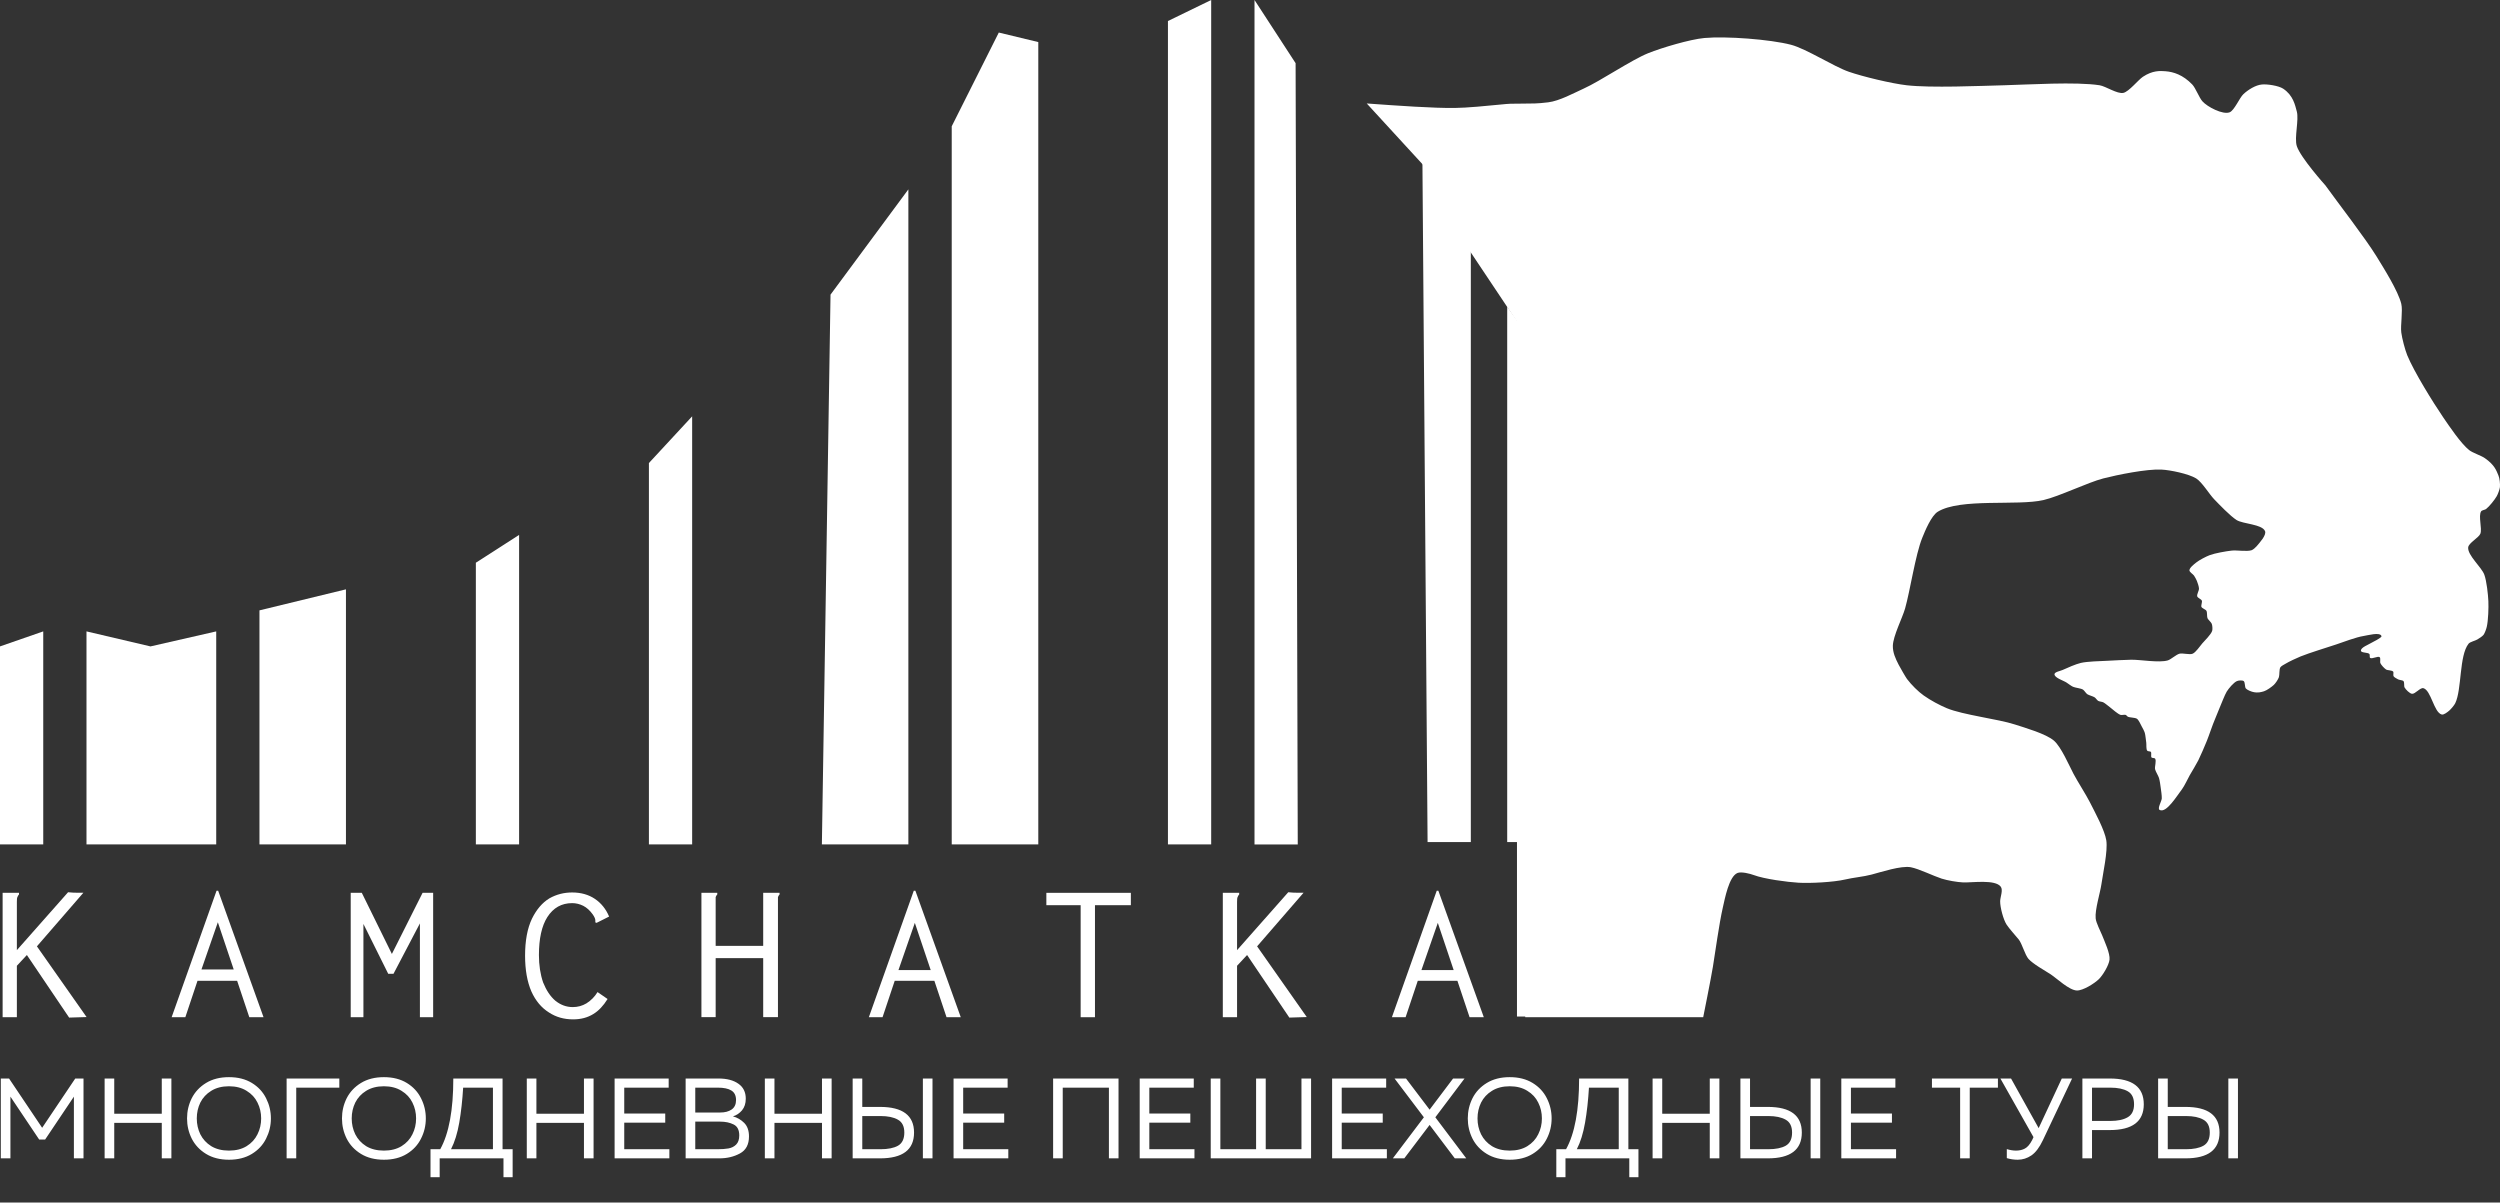 <?xml version="1.0" encoding="UTF-8"?> <svg xmlns="http://www.w3.org/2000/svg" width="158" height="76" viewBox="0 0 158 76" fill="none"><rect x="0" y="0" width="158" height="76" fill="#333333" stroke="none"/><g clip-path="url(#clip0_647_198)"><path d="M0.051 68.162H0.572L2.664 71.276L4.756 68.162H5.278V73.208H4.67V69.308L2.852 72.019H2.476L0.659 69.308V73.208H0.051V68.162ZM6.612 68.162H7.22V70.39H10.224V68.162H10.832V73.208H10.224V70.966H7.22V73.208H6.612V68.162ZM14.471 73.295C13.906 73.295 13.424 73.172 13.023 72.927C12.622 72.682 12.321 72.36 12.118 71.961C11.92 71.562 11.821 71.137 11.821 70.685C11.821 70.233 11.92 69.808 12.118 69.409C12.321 69.01 12.622 68.688 13.023 68.443C13.424 68.198 13.906 68.076 14.471 68.076C15.036 68.076 15.518 68.198 15.919 68.443C16.319 68.688 16.619 69.01 16.817 69.409C17.019 69.808 17.121 70.233 17.121 70.685C17.121 71.137 17.019 71.562 16.817 71.961C16.619 72.36 16.319 72.682 15.919 72.927C15.518 73.172 15.036 73.295 14.471 73.295ZM14.471 72.718C14.91 72.718 15.282 72.624 15.586 72.437C15.895 72.245 16.124 71.995 16.273 71.687C16.428 71.379 16.505 71.045 16.505 70.685C16.505 70.325 16.428 69.991 16.273 69.683C16.124 69.376 15.895 69.128 15.586 68.941C15.282 68.748 14.91 68.652 14.471 68.652C14.032 68.652 13.658 68.748 13.349 68.941C13.045 69.128 12.815 69.376 12.661 69.683C12.511 69.991 12.437 70.325 12.437 70.685C12.437 71.045 12.511 71.379 12.661 71.687C12.815 71.995 13.045 72.245 13.349 72.437C13.658 72.624 14.032 72.718 14.471 72.718ZM18.114 68.162H21.445V68.739H18.722V73.208H18.114V68.162ZM24.263 73.295C23.698 73.295 23.215 73.172 22.815 72.927C22.414 72.682 22.113 72.36 21.91 71.961C21.712 71.562 21.613 71.137 21.613 70.685C21.613 70.233 21.712 69.808 21.91 69.409C22.113 69.01 22.414 68.688 22.815 68.443C23.215 68.198 23.698 68.076 24.263 68.076C24.827 68.076 25.31 68.198 25.711 68.443C26.111 68.688 26.41 69.01 26.608 69.409C26.811 69.808 26.912 70.233 26.912 70.685C26.912 71.137 26.811 71.562 26.608 71.961C26.41 72.36 26.111 72.682 25.711 72.927C25.31 73.172 24.827 73.295 24.263 73.295ZM24.263 72.718C24.702 72.718 25.073 72.624 25.378 72.437C25.686 72.245 25.916 71.995 26.065 71.687C26.22 71.379 26.297 71.045 26.297 70.685C26.297 70.325 26.22 69.991 26.065 69.683C25.916 69.376 25.686 69.128 25.378 68.941C25.073 68.748 24.702 68.652 24.263 68.652C23.823 68.652 23.449 68.748 23.14 68.941C22.837 69.128 22.607 69.376 22.453 69.683C22.303 69.991 22.228 70.325 22.228 70.685C22.228 71.045 22.303 71.379 22.453 71.687C22.607 71.995 22.837 72.245 23.14 72.437C23.449 72.624 23.823 72.718 24.263 72.718ZM27.208 72.631H27.823C28.373 71.642 28.649 70.152 28.649 68.162H31.762V72.631H32.399V74.398H31.82V73.208H27.787V74.398H27.208V72.631ZM31.154 72.631V68.739H29.271C29.223 69.546 29.141 70.284 29.025 70.952C28.909 71.62 28.735 72.18 28.504 72.631H31.154ZM33.293 68.162H33.901V70.39H36.906V68.162H37.514V73.208H36.906V70.966H33.901V73.208H33.293V68.162ZM38.843 68.162H42.26V68.739H39.452V70.375H42.043V70.952H39.452V72.631H42.304V73.208H38.843V68.162ZM43.332 68.162H45.41C45.941 68.162 46.361 68.272 46.67 68.494C46.979 68.71 47.133 69.025 47.133 69.438C47.133 69.736 47.053 69.981 46.895 70.173C46.735 70.361 46.544 70.488 46.322 70.555C46.593 70.627 46.829 70.764 47.032 70.966C47.234 71.168 47.336 71.454 47.336 71.824C47.336 72.334 47.145 72.692 46.764 72.898C46.383 73.105 45.951 73.208 45.468 73.208H43.332V68.162ZM45.526 70.31C45.816 70.31 46.052 70.248 46.236 70.123C46.424 69.993 46.518 69.793 46.518 69.524C46.518 69.241 46.419 69.039 46.221 68.919C46.028 68.799 45.741 68.739 45.359 68.739H43.941V70.31H45.526ZM45.345 72.631C45.62 72.631 45.852 72.615 46.04 72.581C46.233 72.547 46.395 72.466 46.525 72.336C46.655 72.206 46.721 72.014 46.721 71.759C46.721 71.413 46.602 71.183 46.366 71.067C46.129 70.947 45.845 70.887 45.512 70.887H43.941V72.631H45.345ZM48.338 68.162H48.946V70.39H51.95V68.162H52.559V73.208H51.95V70.966H48.946V73.208H48.338V68.162ZM53.888 68.162H54.496V69.957H55.618C57.051 69.957 57.768 70.498 57.768 71.579C57.768 72.665 57.051 73.208 55.618 73.208H53.888V68.162ZM58.326 68.162H58.934V73.208H58.326V68.162ZM55.647 72.631C56.12 72.631 56.489 72.557 56.755 72.408C57.02 72.254 57.153 71.978 57.153 71.579C57.153 71.185 57.018 70.913 56.748 70.764C56.482 70.611 56.115 70.534 55.647 70.534H54.496V72.631H55.647ZM60.265 68.162H63.682V68.739H60.873V70.375H63.465V70.952H60.873V72.631H63.725V73.208H60.265V68.162ZM66.557 68.162H70.691V73.208H70.083V68.739H67.165V73.208H66.557V68.162ZM72.029 68.162H75.446V68.739H72.637V70.375H75.229V70.952H72.637V72.631H75.49V73.208H72.029V68.162ZM76.518 68.162H77.127V72.631H79.385V68.162H79.994V72.631H82.252V68.162H82.86V73.208H76.518V68.162ZM84.189 68.162H87.606V68.739H84.797V70.375H87.389V70.952H84.797V72.631H87.65V73.208H84.189V68.162ZM89.989 70.613L88.136 68.162H88.86L90.351 70.13L91.835 68.162H92.559L90.713 70.613L92.668 73.208H91.944L90.351 71.096L88.751 73.208H88.027L89.989 70.613ZM95.414 73.295C94.849 73.295 94.367 73.172 93.966 72.927C93.565 72.682 93.263 72.36 93.061 71.961C92.863 71.562 92.764 71.137 92.764 70.685C92.764 70.233 92.863 69.808 93.061 69.409C93.263 69.01 93.565 68.688 93.966 68.443C94.367 68.198 94.849 68.076 95.414 68.076C95.979 68.076 96.461 68.198 96.862 68.443C97.262 68.688 97.561 69.01 97.76 69.409C97.962 69.808 98.063 70.233 98.063 70.685C98.063 71.137 97.962 71.562 97.76 71.961C97.561 72.36 97.262 72.682 96.862 72.927C96.461 73.172 95.979 73.295 95.414 73.295ZM95.414 72.718C95.853 72.718 96.225 72.624 96.529 72.437C96.838 72.245 97.067 71.995 97.216 71.687C97.371 71.379 97.448 71.045 97.448 70.685C97.448 70.325 97.371 69.991 97.216 69.683C97.067 69.376 96.838 69.128 96.529 68.941C96.225 68.748 95.853 68.652 95.414 68.652C94.975 68.652 94.6 68.748 94.292 68.941C93.988 69.128 93.758 69.376 93.604 69.683C93.454 69.991 93.379 70.325 93.379 70.685C93.379 71.045 93.454 71.379 93.604 71.687C93.758 71.995 93.988 72.245 94.292 72.437C94.6 72.624 94.975 72.718 95.414 72.718ZM98.359 72.631H98.975C99.525 71.642 99.8 70.152 99.8 68.162H102.913V72.631H103.55V74.398H102.971V73.208H98.938V74.398H98.359V72.631ZM102.305 72.631V68.739H100.422C100.374 69.546 100.292 70.284 100.176 70.952C100.06 71.62 99.887 72.18 99.655 72.631H102.305ZM104.444 68.162H105.053V70.39H108.057V68.162H108.665V73.208H108.057V70.966H105.053V73.208H104.444V68.162ZM109.994 68.162H110.602V69.957H111.725C113.158 69.957 113.875 70.498 113.875 71.579C113.875 72.665 113.158 73.208 111.725 73.208H109.994V68.162ZM114.432 68.162H115.04V73.208H114.432V68.162ZM111.753 72.631C112.226 72.631 112.596 72.557 112.861 72.408C113.127 72.254 113.259 71.978 113.259 71.579C113.259 71.185 113.124 70.913 112.854 70.764C112.588 70.611 112.222 70.534 111.753 70.534H110.602V72.631H111.753ZM116.371 68.162H119.788V68.739H116.979V70.375H119.571V70.952H116.979V72.631H119.832V73.208H116.371V68.162ZM123.88 68.739H122.099V68.162H126.269V68.739H124.488V73.208H123.88V68.739ZM127.518 73.295C127.286 73.295 127.057 73.261 126.83 73.194V72.624C127.038 72.687 127.231 72.718 127.409 72.718C127.626 72.718 127.815 72.675 127.974 72.588C128.138 72.502 128.29 72.324 128.43 72.055L128.517 71.867L126.425 68.162H127.098L128.843 71.298L130.305 68.162H130.956L129.11 72.062C128.893 72.519 128.652 72.838 128.387 73.021C128.121 73.203 127.832 73.295 127.518 73.295ZM131.607 68.162H133.337C134.771 68.162 135.487 68.705 135.487 69.791C135.487 70.877 134.771 71.42 133.337 71.42H132.215V73.208H131.607V68.162ZM133.366 70.844C133.834 70.844 134.201 70.767 134.466 70.613C134.737 70.459 134.872 70.185 134.872 69.791C134.872 69.392 134.739 69.118 134.474 68.969C134.208 68.816 133.839 68.739 133.366 68.739H132.215V70.844H133.366ZM136.393 68.162H137.002V69.957H138.124C139.557 69.957 140.274 70.498 140.274 71.579C140.274 72.665 139.557 73.208 138.124 73.208H136.393V68.162ZM140.831 68.162H141.439V73.208H140.831V68.162ZM138.153 72.631C138.626 72.631 138.995 72.557 139.26 72.408C139.526 72.254 139.658 71.978 139.658 71.579C139.658 71.185 139.523 70.913 139.253 70.764C138.988 70.611 138.621 70.534 138.153 70.534H137.002V72.631H138.153Z" fill="white"></path><path d="M0 53.367V40.853L2.733 39.904V53.367H0ZM5.466 53.367V39.904L9.51 40.853L13.665 39.904V53.367H5.466ZM16.398 53.367V38.575L21.864 37.246V53.367H16.398Z" fill="white"></path><path d="M30.074 53.366V35.564L32.807 33.806V53.366H30.074ZM41.011 53.366V29.264L43.744 26.312V53.366H41.011ZM51.943 53.366L52.489 18.62L57.409 11.968V53.366H51.943Z" fill="white"></path><path d="M60.149 53.367V7.981L63.124 2.057L65.62 2.659V53.367H60.149ZM73.814 53.367V1.329L76.547 0V53.367H73.814ZM79.285 53.367V0L81.882 3.993L82.018 53.372H79.285V53.367Z" fill="white"></path><path d="M90.223 53.22L89.892 9.525L92.956 15.815V53.22H90.223ZM95.255 53.22V19.381L95.884 20.266V53.22H95.255Z" fill="white"></path><path d="M1.699 60.357L1.066 61.037V64.288H0.166V56.427H1.201V56.528C1.158 56.572 1.124 56.63 1.1 56.697C1.075 56.74 1.066 56.842 1.066 57.001V60.049L4.302 56.389C4.5 56.413 4.713 56.422 4.935 56.422H5.269L2.333 59.809L5.472 64.278L4.369 64.312L1.699 60.357Z" fill="white"></path><path d="M13.788 56.294H13.686L10.847 64.289H11.713L12.482 61.987H14.987L15.756 64.289H16.656L13.788 56.294ZM12.733 61.269L13.768 58.287L14.77 61.269H12.733Z" fill="white"></path><path d="M22.165 56.427H22.866L24.767 60.29L26.707 56.427H27.375V64.288H26.538V58.359L24.869 61.543H24.535L22.968 58.392V64.288H22.165V56.427Z" fill="white"></path><path d="M36.222 64.424C35.642 64.424 35.134 64.279 34.689 63.985C34.22 63.691 33.852 63.253 33.586 62.666C33.32 62.054 33.185 61.297 33.185 60.397C33.185 59.448 33.33 58.668 33.62 58.061C33.91 57.473 34.278 57.044 34.723 56.775C35.168 56.524 35.647 56.404 36.159 56.404C36.716 56.404 37.195 56.539 37.596 56.808C37.997 57.078 38.297 57.454 38.496 57.926L37.76 58.297L37.659 58.331L37.625 58.263V58.162C37.625 58.071 37.567 57.945 37.461 57.791C37.282 57.541 37.083 57.362 36.861 57.247C36.638 57.136 36.406 57.078 36.159 57.078C35.492 57.078 34.969 57.372 34.592 57.96C34.234 58.523 34.06 59.328 34.06 60.363C34.06 60.994 34.147 61.572 34.326 62.092C34.525 62.588 34.781 62.974 35.095 63.243C35.429 63.513 35.797 63.648 36.198 63.648C36.508 63.648 36.798 63.571 37.064 63.412C37.354 63.229 37.586 62.993 37.765 62.699L38.399 63.137C38.133 63.566 37.833 63.884 37.499 64.086C37.132 64.313 36.711 64.424 36.222 64.424Z" fill="white"></path><path d="M44.33 56.427H45.332V56.529C45.288 56.572 45.254 56.63 45.23 56.697C45.23 56.74 45.23 56.842 45.23 57.001V59.78H48.234V56.427H49.269V56.529C49.225 56.572 49.192 56.63 49.167 56.697C49.167 56.74 49.167 56.842 49.167 57.001V64.283H48.234V60.555H45.23V64.283H44.33V56.427Z" fill="white"></path><path d="M57.852 56.294H57.751L54.911 64.289H55.777L56.546 61.987H59.052L59.821 64.289H60.721L57.852 56.294ZM56.783 61.307L57.818 58.326L58.82 61.307H56.783Z" fill="white"></path><path d="M68.297 57.208H66.13V56.427H71.47V57.208H69.202V64.288H68.297V57.208Z" fill="white"></path><path d="M78.816 60.357L78.182 61.037V64.288H77.282V56.427H78.317V56.528C78.274 56.572 78.24 56.63 78.216 56.697C78.192 56.74 78.182 56.842 78.182 57.001V60.049L81.418 56.389C81.616 56.413 81.829 56.422 82.052 56.422H82.385L79.449 59.809L82.588 64.278L81.486 64.312L78.816 60.357Z" fill="white"></path><path d="M90.904 56.294H90.802L87.968 64.289H88.834L89.603 61.987H92.108L92.877 64.289H93.777L90.904 56.294ZM89.835 61.307L90.87 58.326L91.871 61.307H89.835Z" fill="white"></path><path d="M96.395 64.289H107.642C107.642 64.289 108.125 61.895 108.256 61.096C108.406 60.186 108.643 58.404 108.88 57.368C109.011 56.8 109.267 55.393 109.809 55.172C110.051 55.075 110.602 55.215 110.844 55.306C111.492 55.552 112.977 55.749 113.669 55.788C114.399 55.832 115.894 55.754 116.605 55.586C117.108 55.465 117.78 55.408 118.283 55.273C118.893 55.114 120.146 54.695 120.765 54.81C121.287 54.912 122.201 55.364 122.709 55.528C123.067 55.644 123.701 55.754 124.073 55.769C124.668 55.788 126.095 55.567 126.448 56.039C126.608 56.255 126.415 56.689 126.41 56.954C126.405 57.339 126.608 58.119 126.821 58.442C127.004 58.716 127.372 59.116 127.58 59.371C127.798 59.641 127.972 60.34 128.199 60.6C128.48 60.922 129.24 61.342 129.597 61.573C130.004 61.843 130.763 62.579 131.252 62.599C131.644 62.613 132.369 62.155 132.65 61.881C132.901 61.635 133.283 60.999 133.322 60.653C133.366 60.253 133.002 59.487 132.858 59.116C132.751 58.847 132.471 58.326 132.446 58.037C132.393 57.493 132.732 56.424 132.809 55.885C132.906 55.196 133.22 53.804 133.119 53.115C133.022 52.469 132.379 51.294 132.083 50.707C131.851 50.244 131.29 49.372 131.048 48.91C130.763 48.37 130.27 47.21 129.81 46.81C129.302 46.372 127.967 45.991 127.329 45.784C126.279 45.442 124.054 45.182 123.038 44.758C122.608 44.58 122.008 44.262 121.577 43.954C121.229 43.708 120.808 43.289 120.523 42.913C120.436 42.798 120.063 42.143 119.996 42.013C119.792 41.618 119.619 41.237 119.628 40.813C119.643 40.192 120.233 39.051 120.402 38.454C120.716 37.35 121.055 35.058 121.485 33.993C121.664 33.55 122.056 32.596 122.467 32.341C123.894 31.465 127.512 31.985 129.147 31.604C130.129 31.378 131.958 30.487 132.93 30.236C133.83 30.005 135.677 29.63 136.606 29.678C137.172 29.707 138.314 29.943 138.797 30.236C139.17 30.468 139.63 31.238 139.934 31.551C140.268 31.898 140.945 32.606 141.351 32.866C141.758 33.121 142.972 33.126 143.151 33.569C143.253 33.825 142.793 34.316 142.614 34.528C142.551 34.605 142.396 34.74 142.3 34.774C142 34.875 141.356 34.759 141.042 34.798C140.689 34.836 139.982 34.961 139.649 35.087C139.421 35.173 138.986 35.4 138.797 35.554C138.672 35.655 138.372 35.881 138.372 36.045C138.372 36.156 138.599 36.286 138.662 36.378C138.715 36.455 138.807 36.623 138.841 36.71C138.89 36.825 138.972 37.071 138.976 37.201C138.981 37.326 138.826 37.572 138.865 37.692C138.894 37.789 139.122 37.87 139.155 37.957C139.194 38.049 139.093 38.266 139.131 38.357C139.175 38.449 139.397 38.516 139.446 38.603C139.504 38.704 139.47 38.959 139.513 39.07C139.557 39.171 139.745 39.32 139.784 39.426C139.823 39.532 139.842 39.763 139.809 39.87C139.731 40.111 139.344 40.476 139.18 40.669C139.034 40.837 138.778 41.228 138.575 41.314C138.386 41.396 137.946 41.261 137.743 41.314C137.535 41.367 137.206 41.676 137.003 41.738C136.447 41.902 135.271 41.685 134.691 41.695C134.309 41.7 133.544 41.743 133.167 41.762C132.751 41.782 131.914 41.801 131.508 41.897C131.208 41.965 130.642 42.21 130.361 42.34C130.231 42.403 129.854 42.465 129.844 42.605C129.829 42.837 130.415 43.01 130.608 43.14C130.71 43.207 130.903 43.356 131.015 43.405C131.165 43.472 131.503 43.496 131.644 43.583C131.726 43.636 131.832 43.814 131.914 43.872C132.021 43.944 132.277 44.002 132.384 44.074C132.451 44.118 132.538 44.257 132.606 44.296C132.679 44.339 132.848 44.349 132.92 44.383C133.046 44.445 133.254 44.633 133.37 44.715C133.53 44.835 133.83 45.12 134.023 45.182C134.101 45.206 134.275 45.153 134.347 45.182C134.386 45.196 134.434 45.274 134.473 45.293C134.604 45.361 134.932 45.341 135.058 45.428C135.17 45.51 135.286 45.775 135.349 45.895C135.407 45.996 135.518 46.203 135.552 46.319C135.595 46.468 135.619 46.786 135.644 46.94C135.663 47.07 135.624 47.354 135.711 47.45C135.75 47.494 135.9 47.475 135.934 47.518C135.992 47.586 135.919 47.807 135.978 47.874C136.016 47.918 136.166 47.894 136.2 47.942C136.302 48.077 136.166 48.448 136.2 48.611C136.234 48.761 136.403 49.021 136.447 49.165C136.495 49.315 136.539 49.633 136.558 49.787C136.582 49.95 136.63 50.288 136.625 50.456C136.616 50.644 136.326 51.102 136.49 51.188C136.916 51.419 137.607 50.254 137.903 49.878C138.057 49.676 138.27 49.209 138.396 48.987C138.531 48.756 138.812 48.294 138.933 48.053C139.083 47.754 139.344 47.138 139.47 46.829C139.61 46.487 139.838 45.789 139.987 45.452C140.079 45.24 140.205 44.907 140.297 44.691C140.394 44.469 140.602 43.92 140.727 43.713C140.848 43.516 141.163 43.135 141.376 43.044C141.472 43 141.714 42.981 141.801 43.044C141.898 43.116 141.859 43.419 141.937 43.511C142.019 43.607 142.266 43.703 142.386 43.732C142.711 43.809 142.914 43.737 143.083 43.689C143.262 43.636 143.572 43.41 143.707 43.285C143.818 43.178 143.978 42.942 144.026 42.798C144.075 42.648 144.036 42.311 144.118 42.176C144.167 42.095 144.35 42.003 144.433 41.955C144.66 41.815 145.149 41.589 145.395 41.488C145.942 41.266 147.079 40.919 147.64 40.732C148.065 40.587 148.921 40.264 149.366 40.197C149.647 40.154 150.416 39.932 150.508 40.197C150.532 40.269 150.343 40.356 150.286 40.399C150.194 40.467 149.981 40.558 149.884 40.621C149.705 40.737 149.178 40.924 149.212 41.131C149.231 41.271 149.657 41.223 149.749 41.334C149.787 41.382 149.744 41.541 149.792 41.579C149.913 41.671 150.281 41.44 150.397 41.536C150.469 41.599 150.402 41.825 150.441 41.912C150.494 42.032 150.687 42.239 150.798 42.311C150.895 42.374 151.176 42.355 151.248 42.446C151.292 42.504 151.234 42.673 151.272 42.735C151.316 42.812 151.485 42.894 151.562 42.937C151.64 42.981 151.843 42.981 151.901 43.048C151.969 43.125 151.921 43.361 151.969 43.448C152.046 43.583 152.288 43.829 152.438 43.848C152.636 43.872 152.96 43.443 153.154 43.492C153.647 43.617 153.822 45.038 154.32 45.158C154.45 45.192 154.687 44.999 154.789 44.913C154.905 44.816 155.103 44.58 155.171 44.445C155.592 43.578 155.413 41.44 156.013 40.683C156.109 40.563 156.439 40.496 156.569 40.414C156.676 40.351 156.888 40.216 156.961 40.12C157.043 40.009 157.135 39.744 157.164 39.614C157.256 39.219 157.285 38.396 157.265 37.991C157.246 37.567 157.154 36.715 157.009 36.32C156.84 35.848 155.94 35.092 155.989 34.595C156.018 34.311 156.646 33.998 156.758 33.733C156.888 33.406 156.612 32.611 156.811 32.312C156.859 32.245 157.048 32.221 157.116 32.173C157.328 32.009 157.667 31.585 157.797 31.354C157.87 31.224 157.977 30.935 157.996 30.785C158.015 30.602 157.977 30.227 157.904 30.058C157.768 29.735 157.672 29.398 157.043 28.955C156.811 28.791 156.259 28.618 156.042 28.44C155.529 28.03 154.784 26.923 154.412 26.378C153.773 25.439 152.569 23.503 152.138 22.453C151.998 22.111 151.809 21.384 151.761 21.013C151.703 20.565 151.867 19.64 151.761 19.202C151.562 18.388 150.644 16.933 150.203 16.215C149.483 15.045 147.79 12.863 146.987 11.746C146.982 11.741 146.987 11.741 146.982 11.736C146.933 11.683 145.391 9.959 145.158 9.232C144.989 8.711 145.303 7.575 145.158 7.045C145.047 6.64 144.936 6.033 144.297 5.605C144.012 5.417 143.296 5.306 142.953 5.34C142.551 5.374 142.072 5.677 141.777 5.956C141.54 6.178 141.211 6.982 140.911 7.098C140.481 7.266 139.499 6.751 139.194 6.404C138.986 6.173 138.763 5.561 138.551 5.34C137.961 4.728 137.366 4.54 136.848 4.502C136.524 4.478 136.05 4.444 135.436 4.849C135.136 5.046 134.551 5.793 134.197 5.87C133.811 5.952 133.085 5.451 132.693 5.388C131.208 5.157 128.18 5.349 126.676 5.388C125.133 5.427 122.032 5.566 120.499 5.388C119.565 5.282 117.732 4.844 116.847 4.535C115.894 4.208 114.167 3.086 113.195 2.83C111.864 2.484 109.083 2.277 107.714 2.402C106.8 2.488 105.02 3.018 104.169 3.36C103.09 3.794 101.146 5.123 100.086 5.6C99.438 5.894 98.558 6.38 97.846 6.467C97.082 6.558 96.923 6.539 96.154 6.549C95.447 6.558 95.496 6.539 94.794 6.611C94.083 6.684 92.661 6.819 91.945 6.823C90.562 6.838 88.443 6.688 86.378 6.539L90.441 10.966L91.965 14.472L95.873 20.324V27.096V48.472V64.246H96.395V64.289Z" fill="white"></path></g><defs><clipPath id="clip0_647_198"><rect width="158" height="76" fill="white"></rect></clipPath></defs></svg> 
